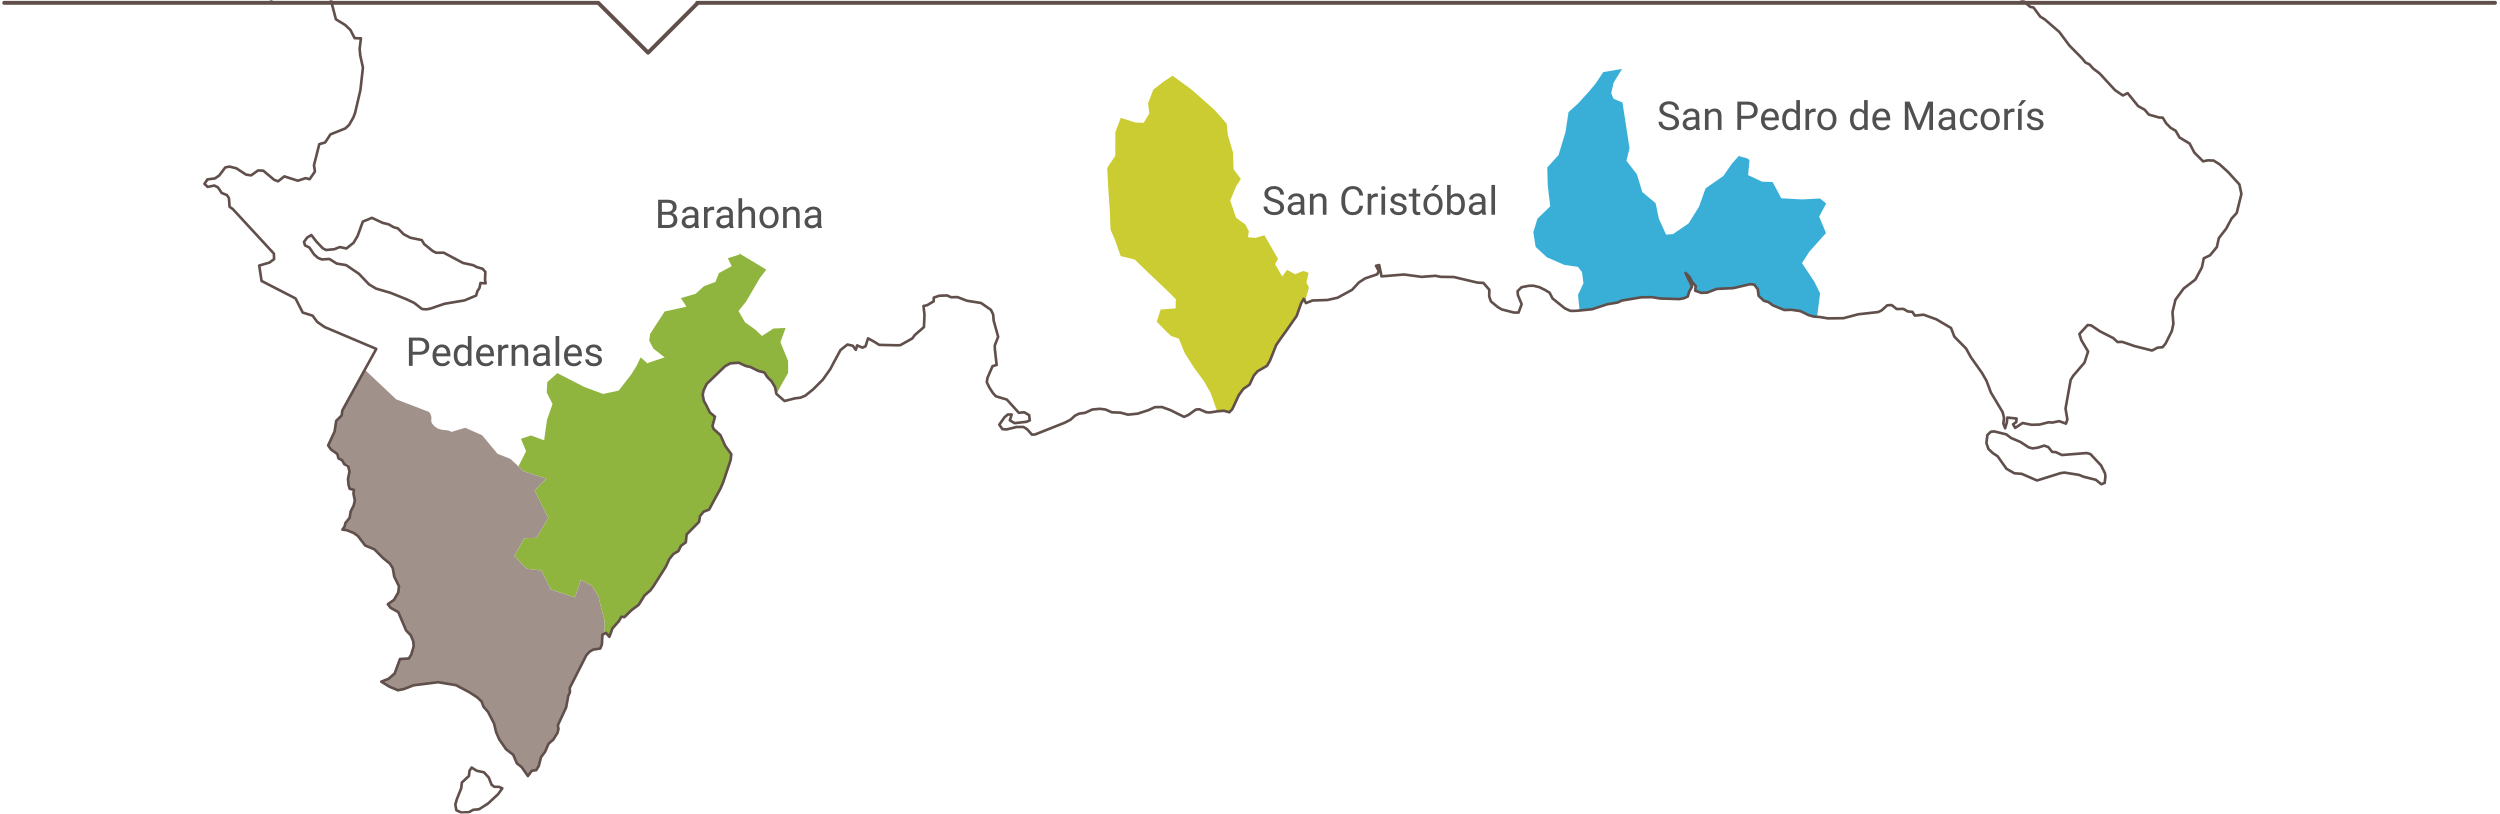 <svg width="943" height="307" viewBox="0 0 943 307" fill="none" xmlns="http://www.w3.org/2000/svg">
<mask id="mask0" mask-type="alpha" maskUnits="userSpaceOnUse" x="1" y="0" width="942" height="307">
<rect x="1" width="942" height="307" fill="white"/>
</mask>
<g mask="url(#mask0)">
<path d="M643.901 110.383L641.696 110.466L639.425 109.637L639.651 107.926L638.221 106.286L637.339 104.485L635.812 102.946L636.695 104.949L637.517 106.447L638.244 108.099L637.166 110.025L636.641 111.844L635.145 112.517L633.464 112.816L626.21 112.595L623.086 112.088L619.122 112.142L611.808 113.358L610.068 114.14L606.247 114.766L600.566 116.644L595.834 117.121L595.214 111.253L597.276 106.846L596.722 102.6L595.154 100.65L590.123 99.941L583.495 97.06L579.233 93.118L578.369 87.615L579.919 82.498L584.735 77.829L583.805 69.814L583.632 63.182L587.9 58.453L590.523 49.753L591.649 42.292L595.327 38.953L599.405 34.468L601.884 31.492L604.757 27.181L611.851 25.994L608.632 31.23L607.761 35.184L608.632 37.259L611.994 38.661L614.652 55.889L613.496 60.636L617.436 65.747L619.468 72.443L624.505 76.641L625.721 82.486L628.451 88.514L631.062 88.288L636.946 84.263L640.898 77.9L643.342 71.042L650.024 66.389L653.391 61.565L655.978 58.732C656.324 59.043 656.855 59.186 657.433 59.312C658.345 59.514 659.358 59.687 659.907 60.45L659.388 66.056L664.628 68.513L668.651 68.68L671.917 74.798L679.785 75.227L686.515 74.858L688.846 76.778L686.187 81.698L688.768 87.9L682.509 94.895L679.708 99.248L684.387 106.273L686.545 110.691L685.395 119.505L684.137 119.41L682.122 118.832L679.142 117.359L675.72 116.851L673.062 116.935L668.722 115.182L667.047 113.942L665.336 113.464L663.351 111.58L663.036 109.117L661.736 107.37L660.181 107.191L653.773 108.688L647.598 108.973L643.901 110.383Z" fill="#39AFD8"/>
<path d="M463.145 50.939L465.13 57.654L465.298 63.778L468.051 67.529L466.37 70.094L464.034 75.61L466.239 82.146L469.702 84.644L471.085 87.286L470.721 89.475L473.553 89.731L476.945 88.73L482.059 97.645L480.963 99.654L483.681 104.282L485.481 101.783L488.491 103.429L491.62 102.213L493.593 102.881L492.783 106.596L493.766 108.487L492.729 111.927L492.61 114.325L491.746 112.714L490.768 114.444L489.098 119.155L487.847 120.944L484.897 125.172L483.234 127.468L481.373 130.169L479.025 136.049L477.911 137.982L474.334 140.063L472.909 141.697L471.317 145.096L468.993 146.701L467.282 149.05L464.827 154.328L463.693 155.508L461.679 154.942L459.11 155.156L456.666 148.251L454.204 143.885L450.33 138.608L446.849 133.127L444.679 127.736L441.752 126.74L440.125 125.226L436.322 121.361L437.8 116.752L443.445 116.316L443.511 112.845L440.256 109.607L433.962 103.644L427.965 97.878L422.719 96.595L422.588 96.231L420.442 90.184L418.893 86.624L418.606 79.074L418.016 70.816L417.635 63.367L420.699 58.751L420.705 49.872L422.755 44.445L428.305 46.234L431.422 46.311L433.497 42.822L433.05 38.946L435.011 33.83L438.694 30.937L442.289 28.558L449.501 33.83L458.18 41.511L462.698 46.657L463.145 50.939Z" fill="#CBCC31"/>
<path d="M186.502 296.793L188.249 296.796L189.463 297.367L187.826 299.624L184.074 303.097L180.685 305.252L178.493 305.462L176.869 306.362L174.026 306.49L172.154 305.636L171.745 303.484L172.337 301.405L173.973 297.336L174.213 295.166L176.894 292.677L177.091 290.76L177.907 289.53L179.838 290.735L182.552 291.316L184.355 293.279L185.428 296.017L186.502 296.793Z" stroke="#604F4B" stroke-linejoin="round"/>
<path d="M752.287 162.741L755.604 163.561L756.81 163.85L758.529 165.19L762.106 166.713L765.235 168.743L766.693 169.13L768.645 168.858L771.094 168.078L772.653 168.666L774.075 170.463L775.44 170.535L777.746 171.634L787.113 170.888L788.519 171.276L792.521 175.564L794.004 178.518L794.166 179.724L793.889 182.142L792.641 182.657L790.519 180.966L785.999 179.853L784.195 179.122L778.766 178.264L777.364 178.428L772.513 179.943L768.374 181.236L765.594 180.032L762.585 178.73L759.86 178.531L756.85 176.828L753.49 172.085L751.673 170.896L750.051 169.354L749.275 167.149L749.642 164.076L750.957 162.84L752.287 162.741Z" stroke="#604F4B" stroke-linejoin="round"/>
<path d="M163.261 94.72L164.535 95.339L167.349 95.312L174.64 99.19L178.533 100.04L179.859 100.759L181.986 101.356L183.073 102.535L182.955 105.608L183.191 106.861L181.229 106.763L180.876 108.584L180.058 109.864L179.599 111.488L175.18 113.319L167.681 114.581L162.409 116.388L160.961 116.679L159.2 116.577L156.222 114.243L153.066 112.771L147.326 110.465L141.855 108.858L139.197 107.272L135.417 103.302L130.599 100.016L127.014 99.414L124.25 97.681L121.392 97.864L119.916 97.253L118.472 95.986L116.688 93.369L115.056 92.561L114.667 91.264L115.88 89.59L117.456 88.665L119.388 91.177L121.772 93.675L122.996 94.294L126.104 94.004L128.141 93.191L130.668 93.722L133.371 91.582L134.904 88.971L135.965 86.049L136.861 83.579L140.29 82.174L144.365 84.073L146.591 84.615L148.534 85.718L150.054 86.128L152.226 88.332L154.776 89.67L159.074 90.558L160.021 92.091L163.261 94.72Z" stroke="#604F4B" stroke-linejoin="round"/>
<path d="M228.01 233.934L226.811 229.461L225.78 225.096L223.509 221.178L219.128 218.673L216.875 225.334L207.826 222.382L204.226 215.209L198.688 214.535L194.009 209.68L197.788 203.019L202.301 202.864L206.837 195.386L201.663 185.045L206.062 180.555L197.586 177.805L195.547 175.903L195.553 175.898L198.45 170.172L196.483 165.515L200.262 164.256L205.239 166.087L206.342 158.323L208.41 152.42L206.217 148.012L206.437 144.142L210.223 140.743L220.261 145.901L227.479 148.596L233.392 147.321L238.119 141.22L240.187 137.857L241.493 135.101L241.725 134.845L244.294 137.129L244.551 136.842L250.714 134.798L246.458 131.505L244.861 128.452L245.266 125.894L250.714 117.491L258.946 115.667L256.8 112.44L262.421 110.795L265.551 107.932L269.843 106.352L271.172 103.006L275.982 100.388L274.528 97.4L278.939 96.005L278.784 95.54L289.054 101.712L286.634 104.848L281.442 113.716L278.563 117.312L281.025 121.576L284.876 124.301L287.415 126.728L291.713 123.938L296.332 123.694L294.371 129.085L297.262 136.103L297.304 140.599L293.108 148.09L292.768 148.161L292.333 146.002L291.027 143.82L289.406 142.192L288.339 140.51L285.913 139.867L283.07 138.423L281.353 138.065L278.659 136.819L275.505 137.051L273.526 138.107L266.564 144.816L265.42 147.213L265.062 148.883L265.467 151.137L266.415 152.872L267.738 155.556L269.682 157.172L268.764 160.619L269.145 161.764L271.738 164.113L273.562 168.198L275.845 171.311L275.601 173.482L272.799 181.855L271.756 184.294L269.169 189.041L267.494 192.201L265.408 193.006L264.049 194.652L263.697 196.823L259.006 201.57L258.684 204.546L256.866 205.899L255.864 207.885L254.034 208.941L252.479 210.843L251.149 213.742L246.482 221.106L245.326 222.675L243.114 224.613L240.903 228.143L238.155 230.177L235.568 232.759L234.364 232.634L233.499 234.22L231.02 236.999L229.851 240.202L228.564 238.722L228.004 239.014L227.944 238.895L228.01 233.934Z" fill="#8FB53E"/>
<path d="M131.498 174.937L129.853 175.086L129.054 173.595L127.683 172.933L127.23 171.234L126.771 170.912L126.61 170.548L124.828 169.541L123.773 168.013L126.211 162.748L126.807 158.753L128.875 156.707L129.108 154.853L135.396 143.438L136.106 142.15L137.596 139.449L149.452 150.631L161.904 155.419C163.704 158.043 161.707 158.484 163.46 160.345C166.095 163.141 168.521 161.55 170.267 162.921L175.495 161.346L181.867 164.185L187.661 171.156L192.608 173.154L195.547 175.903L197.586 177.805L206.062 180.554L201.663 185.044L206.837 195.385L202.301 202.863L197.788 203.018L194.009 209.68L198.688 214.534L204.226 215.208L207.826 222.382L216.875 225.334L219.128 218.672L223.509 221.177L225.78 225.095L226.811 229.46L228.01 233.932L227.944 238.894L228.004 239.013L227.229 239.413L227.026 243.086L226.418 244.613L223.724 245.036L222.442 245.776L221.178 247.118L214.896 259.504L214.985 261.073L214.329 262.593L213.543 266.839L210.419 273.56L210.652 274.914L210.294 276.381L208.762 278.892L206.902 280.549L205.585 283.603L204.077 285.571L203.224 288.898L202.271 290.484L200.578 290.729L199.129 292.727L196.793 289.369L194.957 287.909L193.568 284.676L190.862 282.589L188.305 278.874L187.142 276.197L186.355 272.899L184.084 268.534L182.38 266.566L181.628 264.574L180.037 263.053L176.979 261.079L171.996 258.443L165.272 257.322L156.003 258.485L152.391 259.892L150.102 260.363L146.865 258.991L145.53 258.174L143.813 257.118L146.579 256.034L148.874 254.006L150.871 248.567L154.221 248.37L155.127 246.886L156.045 243.791L155.89 241.936L154.924 239.593L153.172 237.78L150.227 230.868L147.378 229.288L146.287 227.91L148.641 226.234L150.215 223.473L150.501 221.153L148.695 217.48L148.159 214.319L147.056 212.59L144.439 210.449L141.244 207.223L137.745 205.762L135.039 202.214L133.453 201.051L130.765 199.971L129.155 199.762L129.978 198.582L130.288 197.264L131.885 195.308L132.267 192.929L133.405 190.633L133.853 188.807L133.328 186.208L133.489 184.741L131.921 184.383L131.48 182.987L131.266 180.679L131.832 177.793L131.498 174.937Z" fill="#A0928B"/>
<path d="M295.569 -209.165L298.652 -209.873L299.549 -208.384L301.275 -208.323L300.94 -209.625L299.233 -210.995L300.396 -213.187L306.372 -211.363L310.126 -211.199L312.168 -210.592L314.385 -211.008L317.213 -211.614L319.132 -211.91L320.828 -210.942L321.237 -208.635L322.896 -207.063L324.891 -206.303L329.299 -201.973L330.194 -200.583L330.986 -199.192L332.333 -197.913L331.86 -196.412L333.103 -195.262L334.899 -196.511L339.859 -196.773L341.09 -196.046L341.987 -194.555L343.485 -193.28L345.991 -191.944L348.522 -190.068L348.303 -188.604L350.168 -188.997L353.243 -187.517L355.762 -185.799L357.503 -184.93L359.263 -183.207L362.423 -182.37L363.018 -180.671L364.548 -180.2L365.932 -181.69L368.662 -179.635L371.209 -178.985L373.685 -179.139L376.397 -180.492L378.457 -180.903L380.685 -178.634L383.765 -179.052L385.754 -178.439L386.899 -181.634L389.124 -184.097L390.776 -184.988L392.438 -185.425L397.565 -184.927L398.77 -185.355L400.648 -185.193L402.699 -183.977L404.972 -181.859L408.462 -179.715L409.514 -177.824L411.989 -178.125L414.994 -174.814L418.042 -169.439L419.473 -166.346L421.559 -164.981L426.206 -161.397L429.922 -157.897L431.822 -156.576L438.801 -154.196L442.909 -153.722L444.874 -154.214L448.525 -153.781L451.496 -151.925L452.961 -152.104L455.985 -151.194L459.234 -149.556L461.407 -149.648L463.084 -149.277L468.04 -149.37L471.819 -150.196L474.384 -150.999L476.394 -151.74L477.936 -153.077L478.993 -156.067L482.416 -159.704L484.473 -160.647L487.548 -161.257L488.957 -161.735L490.764 -162.422L492.246 -161.694L494.976 -161.843L498.449 -162.913L500.808 -162.852L504.243 -161.606L506.175 -161.086L508.48 -159.567L508.811 -158.062L510.26 -156.326L512.129 -156.56L513.717 -155.38L515.447 -154.907L517.744 -150.97L519.295 -149.085L519.436 -146.822L519.325 -144.605L516.94 -139.279L517.319 -137.926L517.188 -136.766L515.869 -134.126L515.718 -131.305L516.407 -129.555L518.724 -127.179L520.759 -126.51L522.616 -124.428L522.207 -122.921L521.073 -120.123L519.259 -119.89L518.781 -118.271L520.592 -118.756L521.346 -117.507L521.215 -112.173L522.196 -108.163L526.893 -99.687L527.764 -96.178L530.012 -92.618L533.743 -89.284L534.482 -87.383L535.716 -86.196L537.129 -83.25L541.244 -78.889L543.949 -77.122L545.318 -76.843L547.57 -75.018L549.138 -74.843L551.758 -73.91L554.463 -73.419L557.692 -74.203L560.244 -74.821L562.014 -74.647L563.221 -75.02L565.514 -76.718L566.919 -77.244L569.093 -77.077L570.751 -77.506L575.925 -77.385L577.366 -77.46L580.736 -78.267L582.29 -78.895L584.013 -81.74L585.984 -81.619L586.668 -83.089L588.466 -84.225L589.982 -84.197L591.357 -83.463L593.36 -84.551L595.236 -84.026L599.486 -84.141L600.969 -83.907L605.039 -83.518L608.006 -84.367L609.738 -83.336L611.415 -83.801L613.273 -83.337L614.56 -81.644L616.372 -82.074L617.87 -83.253L619.193 -82.568L620.881 -81.032L622.704 -80.656L624.418 -80.882L626.874 -78.652L629.036 -79.287L630.935 -77.149L632.514 -76.215L633.725 -76.232L634.505 -74.632L635.761 -75.052L636.565 -78.839L636.951 -80.052L643.55 -84.672L646.571 -85.217L648.126 -85.994L648.809 -87.664L650.561 -88.695L652.183 -88.364L654.004 -91.71L655.87 -91.987L657.094 -91.147L658.805 -91.523L659.035 -89.613L657.951 -87.586L655.615 -84.887L654.29 -82.152L652.553 -80.015L651.471 -77.937L652.407 -75.937L656.508 -75.086L657.766 -75.404L660.066 -76.995L661.377 -77.113L663.304 -76.433L665.521 -76.866L667.162 -78.599L669.729 -79.235L672.206 -79.016L672.683 -77.261L672.457 -75.345L671.335 -72.361L670.097 -70.634L665.653 -67.053L664.449 -66.534L661.706 -64.132L659.213 -58.16L659.14 -56.146L657.862 -53.713L656.471 -52.185L654.86 -51.912L651.274 -52.267L649.346 -53.045L646.868 -53.415L644.533 -54.44L642.317 -54.208L640.736 -55.494L638.367 -55.26L635.926 -56.484L634.263 -56.411L633.428 -54.939L626.916 -55.149L620.694 -54.7L618.672 -53.068L616.778 -54.852L612.891 -55.047L610.548 -56.523L604.722 -57.998L600.838 -57.989L597.437 -59.297L595.42 -59.165L593.303 -58.982L591.124 -59.654L589.609 -59.731L586.688 -59.334L584.15 -60.302L579.546 -61.085L577.663 -62.013L576.195 -62.242L573.83 -61.852L572.592 -60.423L572.513 -57.92L571.982 -54.525L573.08 -52.127L573.359 -50.522L572.235 -48.29L571.993 -46.253L571.081 -38.558L568.437 -36.805L570.499 -34.12L571.859 -33.288L574.433 -30.86L577.802 -31.416L580.023 -31.3L585.14 -32.839L586.599 -33.012L587.875 -32.177L590.686 -32.975L592.119 -32.494L594.186 -31.568L596.13 -33.007L598.559 -32.439L599.82 -32.357L601.855 -31.231L602.579 -30.084L607.407 -30.86L609.045 -29.223L610.721 -28.431L612.434 -31.841L612.205 -33.649L610.645 -33.475L607.274 -33.023L604.859 -32.634L605.393 -34.052L609.254 -35.417L610.865 -35.642L615.06 -34.899L618.486 -35.15L620.218 -34.018L621.101 -32.218L622.461 -32.237L623.933 -31.655L623.162 -29.228L623.845 -27.376L625.54 -25.236L630.997 -24.407L632.986 -22.724L634.855 -22.499L638.564 -23.96L639.877 -23.777L641.523 -21.434L644.969 -20.172L649.103 -16.455L652.967 -17.614L656.733 -18.621L660.86 -15.405L663.285 -14.933L664.961 -14.05L666.627 -13.719L670.842 -15.083L672.463 -14.55L673.835 -13.612L675.336 -14.436L675.168 -15.742L675.288 -16.888L675.57 -19.573L673.05 -20.187L671.67 -21.032L674.579 -22.126L676.506 -21.195L677.479 -19.903L679.499 -15.948L681.684 -14.617L683.494 -14.993L684.688 -12.291L686.057 -11.924L688.344 -10.122L689.56 -9.584L691.779 -9.36L694.044 -9.64L698.427 -9.593L699.678 -10.006L701.589 -10.638L702.83 -11.705L703.165 -13.375L701.638 -14.715L702.071 -16.381L707.466 -16.194L709.447 -19.037L711.505 -19.615L713.03 -18.577L715.389 -19.409L717.102 -19.53L720.641 -18.515L728.609 -13.724L731.004 -11.537L732.563 -11.28L736.337 -12.2L741.821 -8.587L744.448 -8.754L745.647 -8.829L748.684 -7.504L751.309 -7.079L753.373 -5.023L755.671 -4.307L758 -3.326L763.43 0.543L765.771 2.582L767.031 2.821L769.586 6.267L771.208 7.257L776.747 12.032L780.577 17.177L785.307 21.962L786.632 23.56L788.151 24.3L789.524 25.847L791.959 27.686L797.809 34.021L800.747 36.006L802.549 35.134L806.52 40.029L808.949 41.366L810.525 43.214L814.46 44.336L815.768 44.374L817.096 46.526L818.81 48.243L820.642 49.314L822.124 51.867L825.917 54.149L827.708 57.555L831.005 60.848L832.812 60.48L834.975 60.564L837.198 61.955L839.142 63.717L840.476 64.928L844.705 69.592L845.457 73.152L843.69 80.318L841.748 82.447L839.72 86.238L836.937 89.832L836.212 93.159L833.627 96.301L831.276 97.428L830.553 100.856L828.083 105.456L823.686 108.821L820.57 113.068L819.457 117.757L819.799 122.182L819.221 124.854L816.854 129.604L815.713 130.973L813.808 131.141L811.761 132.216L805.222 130.565L800.488 128.948L798.733 129.014L797.112 127.52L792.068 124.951L788.834 122.769L787.485 122.589L784.349 125.982L785.075 128.289L787.627 132.592L786.265 136.78L783.348 140.181L782 141.753L781.063 143.272L779.667 151.047L779.117 154.109L779.811 158.228L779.277 159.793L776.709 158.862L774.157 159.391L772.693 159.301L769.301 160.145L766.295 160.226L762.929 159.557L760.139 161.398L759.323 160.047L760.517 159.229L760.653 157.87L757.188 157.504L756.959 159.418L756.33 161.538L755.658 159.734L755.935 157.568L755.361 155.41L752.468 150.574L750.965 148.061L749.312 143.652L747.623 140.701L744.873 136.805L743.393 134.709L741.598 131.459L737.181 126.979L735.94 123.722L730.431 120.463L725.591 118.708L722.282 119.047L721.361 117.648L719.603 117.467L717.986 116.53L715.424 116.561L713.549 115.073L711.894 115.143L709.807 117.029L708.51 117.699L700.941 118.546L695.337 120.023L689.515 120.095L686.446 119.581L684.135 119.409L682.12 118.83L679.139 117.359L675.718 116.849L673.058 116.935L668.718 115.18L667.043 113.944L665.33 113.463L663.345 111.577L663.034 109.115L661.732 107.372L660.173 107.191L653.765 108.687L647.594 108.972L643.898 110.381L641.689 110.462L639.417 109.638L639.645 107.924L638.214 106.284L637.335 104.484L635.806 102.946L636.689 104.946L637.514 106.445L638.241 108.095L637.163 110.022L636.636 111.841L635.14 112.516L633.461 112.816L626.204 112.593L623.083 112.085L619.119 112.142L611.804 113.356L610.06 114.137L606.241 114.766L600.559 116.644L595.828 117.118L594.44 117.239L592.384 117.271L590.268 116.316L585.634 112.594L584.494 110.397L582.669 109.318L580.695 108.342L578.426 107.775L576.62 107.803L573.915 108.349L572.434 109.832L572.558 111.339L573.97 114.738L572.814 117.877L571.108 117.904L566.47 116.72L564.934 115.813L562.354 113.667L561.721 111.765L561.78 109.298L559.528 106.717L557.317 106.603L548.341 104.486L543.506 104.424L541.409 104.031L536.287 104.436L529.591 103.544L521.115 104.244L520.236 99.981L519.036 100.254L520.074 102.198L519.494 103.467L514.913 105.024L512.616 106.505L510.005 109.319L504.585 112.284L501.982 112.875L500.733 113.158L495.102 113.345L492.608 114.322L491.743 112.717L490.77 114.445L489.099 119.156L487.85 120.942L484.895 125.171L483.231 127.466L481.374 130.168L479.025 136.048L477.908 137.981L474.335 140.06L472.912 141.697L471.32 145.098L468.993 146.702L467.282 149.05L464.826 154.33L463.695 155.509L461.678 154.943L459.11 155.154L456.273 155.6L454.967 155.475L452.389 154.367L451.086 154.493L448.267 156.51L446.626 157.246L441.46 154.68L438.278 153.535L435.57 153.589L433.156 154.729L429.098 156.033L425.445 156.409L422.722 155.658L419.409 155.524L416.979 154.466L414.918 154.206L412.014 154.467L409.232 155.732L407.031 156.028L405.443 156.816L403.819 158.308L401.587 159.462L392.855 162.919L390.447 163.873L389.245 163.949L387.396 161.874L386.023 161.048L383.467 161.052L379.676 161.988L378.119 161.87L376.929 160.185L378.925 157.375L380.155 156.342L381.61 156.361L380.904 158.54L382.682 159.609L387.136 159.112L388.428 158.581L388.185 156.573L386.307 155.506L384.304 155.699L379.783 150.714L375.693 149.493L374.562 148.308L373.146 146.116L372.214 144.133L372.48 142.517L374.392 138.098L375.937 137.662L375.254 131.638L375.225 130.33L376.508 127.032L374.819 120.979L374.617 118.618L373.776 116.874L370.053 114.287L364.763 113.447L361.167 112.066L358.758 112.119L357.236 111.448L354.226 111.565L352.232 112.263L352.164 113.674L349.686 115.138L348.336 115.42L348.712 118.733L348.516 123.367L345.021 126.414L344.145 127.643L339.585 130.21L338.282 130.24L331.652 130.089L329.869 128.972L327.429 127.619L326.493 130.609L325.301 131.14L323.325 130.28L322.812 131.953L321.671 130.419L319.653 129.962L317.04 132.036L314.636 136.471L313.195 139.222L310.33 143.264L306.702 146.872L303.749 149.257L301.911 150.005L299.877 150.248L295.922 151.254L292.847 148.559L292.333 146.006L291.026 143.823L289.407 142.195L288.337 140.516L285.912 139.869L283.068 138.429L281.352 138.068L278.662 136.825L275.505 137.052L273.525 138.108L266.566 144.821L265.42 147.215L265.06 148.885L265.468 151.139L266.415 152.878L267.736 155.562L269.682 157.175L268.765 160.62L269.144 161.768L271.737 164.119L273.566 168.202L275.848 171.317L275.601 173.487L272.8 181.859L271.757 184.3L269.169 189.044L267.493 192.205L265.41 193.012L264.047 194.656L263.7 196.828L259.009 201.575L258.683 204.552L256.863 205.905L255.862 207.893L254.035 208.945L252.482 210.847L251.153 213.748L246.483 221.112L245.325 222.68L243.118 224.619L240.906 228.148L238.154 230.18L235.567 232.762L234.364 232.642L233.502 234.224L231.023 237.005L229.854 240.205L228.565 238.729L227.232 239.417L227.028 243.095L226.417 244.621L223.725 245.043L222.444 245.781L221.179 247.122L214.899 259.513L214.987 261.08L214.331 262.597L213.543 266.844L210.42 273.568L210.656 274.92L210.295 276.389L208.762 278.894L206.907 280.553L205.589 283.607L204.081 285.575L203.229 288.902L202.273 290.487L200.581 290.734L199.134 292.734L196.796 289.375L194.957 287.915L193.571 284.682L190.867 282.592L188.309 278.877L187.146 276.201L186.356 272.902L184.088 268.536L182.385 266.569L181.63 264.577L180.039 263.06L176.984 261.081L172.001 258.447L165.277 257.328L156.005 258.49L152.394 259.9L150.107 260.366L146.867 258.998L145.535 258.18L143.813 257.122L146.582 256.038L148.877 254.011L150.875 248.571L154.221 248.376L155.129 246.892L156.045 243.797L155.892 241.94L154.925 239.601L153.173 237.788L150.227 230.876L147.38 229.296L146.29 227.918L148.645 226.241L150.22 223.479L150.505 221.156L148.699 217.483L148.159 214.327L147.059 212.597L144.444 210.457L141.246 207.226L137.749 205.765L135.042 202.219L133.456 201.056L130.77 199.975L129.16 199.769L129.979 198.588L130.29 197.271L131.889 195.313L132.271 192.937L133.409 190.639L133.857 188.815L133.33 186.213L133.49 184.749L131.926 184.39L131.484 182.994L131.269 180.685L131.837 177.8L131.276 175.752L129.855 175.088L129.059 173.601L127.687 172.936L127.236 171.238L124.83 169.545L123.776 168.017L126.213 162.754L126.81 158.758L128.878 156.709L129.11 154.854L135.401 143.44L136.111 142.153L140.246 134.655L141.928 131.606L128.93 126.1L122.415 123.342L119.666 121.43L117.898 119.064L114.178 117.891L111.474 112.566L107.582 110.563L105.137 109.305L98.659 105.971L97.782 100.168L101.581 99.062L103.379 97.767L103.318 95.684L100.959 93.123L87.812 78.86L86.598 78.002L86.353 74.734L85.577 73.565L83.635 72.799L82.218 70.685L80.859 69.981L78.345 70.502L77.121 69.346L78.262 67.674L81.078 67.292L82.683 66.202L84.973 63.156L86.56 62.843L89.15 63.48L92.815 65.865L94.732 66.146L97.356 64.283L99.293 64.374L103.41 67.83L104.913 68.382L107.24 66.528L112.346 68.168L115.294 67.19L116.793 67.594L118.794 64.707L118.43 62.334L120.437 54.383L122.65 53.724L124.649 50.688L126.329 50.014L130.243 48.446L131.69 47.104L133.32 44.24L133.949 42.532L134.767 39.026L135.945 33.986L136.656 27.623L136.898 25.47L135.878 20.881L135.658 18.356L136.145 14.469L133.759 14.386L132.183 11.303L130.193 9.423L126.706 7.287L125.494 2.645L124.493 -1.197L123.243 -2.327L121.144 -2.3L119.197 -3.402L117.379 -3.501L113.24 -5.496L111.372 -5.593L111.343 -3.125L110.078 -3.289L108.244 -3.991L107.124 -0.988L104.001 -0.897L102.161 -0.089L102.314 -1.925L104.087 -3.115L104.074 -5.279L105.293 -6.674L105.592 -8.496L107.443 -7.241L111.027 -12.178L112.779 -12.632L114.745 -10.927L116.304 -10.972L118.34 -12.038L119.364 -13.225L120.382 -11.14L121.904 -10.831L121.743 -12.89L122.211 -14.112L124.007 -14.767L123.905 -16.577L125.313 -18.379L127.277 -18.486L127.532 -20.105L130.099 -22.04L131.394 -22.58L132.913 -22.371L135.19 -23.795L137.247 -25.968L137.358 -27.33L139.075 -27.228L139.262 -28.79L138.04 -29.968L140.227 -31.086L140.843 -32.463L139.224 -34.382L141.815 -35.512L143.565 -34.302L146.498 -35.794L149.677 -35.732L151.216 -36.581L152.786 -38.185L153.44 -40.015L153.95 -41.641L154.066 -42.852L155.444 -44.099L154.163 -44.768L153.541 -47.167L155.496 -49.436L156.092 -51.516L156.907 -53.049L156.11 -54.487L154.774 -55.306L157.026 -55.972L158.513 -56.97L157.614 -58.405L157.426 -59.709L155.412 -61.849L153.285 -63.371L150.614 -63.246L148.376 -63.787L146.784 -64.75L142.687 -65.037L140.791 -65.992L139.647 -67.168L138.927 -69.363L137.78 -70.69L136.55 -71.259L136.149 -72.909L134.29 -70.843L132.961 -73.171L131.287 -73.476L129.781 -75.513L128.874 -78.291L126.899 -81.96L124.091 -84.75L122.272 -85.896L127.571 -86.951L129.993 -87.433L131.177 -89.389L133.742 -91.385L137.691 -93.143L139.748 -93.476L142.384 -92.862L141.699 -98.034L141.514 -99.433L142.958 -102.084L142.904 -104.006L145.646 -109.577L145.451 -111.633L142.837 -116.369L141.688 -117.623L141.998 -120.853L143.338 -123.508L143.095 -124.962L141.374 -125.014L140.526 -126.4L140.559 -128.718L139.065 -129.682L138.16 -132.98L137.457 -134.571L135.973 -135.183L134.668 -137.855L132.353 -140.946L131.85 -144.093L132.012 -148.219L131.536 -150.404L132.097 -151.983L132.306 -153.506L133.223 -155.042L133.441 -156.257L133.038 -157.957L130.19 -160.142L129.261 -162.487L128.352 -164.168L128.293 -166.181L129.696 -166.723L132.808 -167.667L133.915 -166.138L135.671 -164.929L137.552 -164.63L136.317 -167.113L134.741 -167.32L135.075 -169.746L134.888 -170.999L134.116 -173.193L135.116 -175.386L133.406 -174.985L132.15 -176.36L132.064 -177.616L131.652 -179.567L130.167 -180.129L130.574 -183.615L129.282 -184.434L127.007 -182.608L125.425 -179.542L124.088 -182.399L124.635 -184.001L128.223 -187.777L129.718 -188.676L130.896 -189.968L131.794 -192.209L133.518 -192.157L135.951 -192.124L137.954 -192.936L140.634 -194.874L141.596 -196.713L143.081 -196.151L144.395 -196.238L148.599 -199.879L149.93 -201.175L150.656 -204.216L149.989 -206.262L148.978 -207.945L149.296 -209.213L150.956 -209.661L153.172 -208.363L155.386 -205.353L157.583 -206.572L158.057 -207.743L157.871 -208.946L160.221 -210.068L164.435 -211.644L166.057 -211.638L168.186 -211.323L170.48 -211.205L172.429 -212.214L174.1 -212.259L176.794 -212.029L180.576 -210.924L183.901 -211.668L185.789 -211.265L193.897 -207.603L195.354 -206.182L197.962 -205.395L202.682 -203.304L206.546 -202.356L209.306 -200.054L212.813 -199.643L214.355 -198.827L218.521 -198.431L219.75 -197.909L222.113 -198.624L225.118 -198.046L226.84 -198.09L228.075 -195.404L229.92 -195.102L231.14 -194.525L234.73 -194.767L237.989 -195.111L241.624 -196.603L242.779 -199.198L243.388 -202.839L248.328 -199.891L250.049 -200.035L249.919 -197.213L248.66 -196.879L250.602 -196.273L251.576 -197.757L252.802 -199.398L256.35 -199.386L254.705 -200.251L252.763 -200.858L251.011 -200.059L252.173 -202.202L255.546 -201.078L258.904 -200.556L260.492 -201.803L262.098 -202.447L265.743 -202.587L269.866 -205.909L270.393 -207.181L269.888 -209.081L270.514 -210.456L272.111 -211.451L274.537 -213.725L278.49 -215.834L281.716 -216.566L288.618 -216.278L293.337 -214.025L297.761 -211.41L296.064 -210.263L295.569 -209.165Z" stroke="#604F4B" stroke-linejoin="round"/>
</g>
<path d="M941.099 1.065H262.961V1.343L244.449 19.868L225.654 1.065H225.06H1.594" stroke="#604F4B" stroke-width="1.5" stroke-linecap="round" stroke-linejoin="round"/>
<path d="M158.178 133.818H155.659V138H154.238V127.336H158.178C158.984 127.336 159.665 127.475 160.222 127.753C160.778 128.032 161.201 128.415 161.489 128.903C161.777 129.392 161.921 129.953 161.921 130.588C161.921 131.618 161.599 132.414 160.954 132.976C160.314 133.537 159.389 133.818 158.178 133.818ZM158.178 128.486H155.659V132.675H158.178C159.003 132.675 159.597 132.482 159.958 132.097C160.319 131.706 160.5 131.208 160.5 130.603C160.5 130.236 160.419 129.892 160.258 129.57C160.102 129.248 159.853 128.986 159.511 128.786C159.174 128.586 158.73 128.486 158.178 128.486ZM166.799 138.146C166.062 138.146 165.419 137.983 164.873 137.656C164.331 137.324 163.908 136.87 163.605 136.293C163.308 135.717 163.159 135.058 163.159 134.316V134.001C163.159 133.142 163.322 132.409 163.649 131.804C163.981 131.193 164.411 130.729 164.938 130.412C165.471 130.09 166.032 129.929 166.623 129.929C167.385 129.929 168.005 130.1 168.483 130.441C168.967 130.778 169.321 131.24 169.545 131.826C169.775 132.407 169.89 133.066 169.89 133.803V134.411H164.528C164.543 134.899 164.643 135.344 164.829 135.744C165.019 136.14 165.288 136.457 165.634 136.696C165.981 136.931 166.394 137.048 166.872 137.048C167.351 137.048 167.756 136.95 168.088 136.755C168.42 136.56 168.71 136.298 168.959 135.971L169.787 136.616C169.533 137.006 169.167 137.36 168.688 137.678C168.215 137.99 167.585 138.146 166.799 138.146ZM166.623 131.027C166.086 131.027 165.632 131.225 165.261 131.621C164.895 132.016 164.665 132.58 164.572 133.312H168.52V133.21C168.5 132.858 168.43 132.517 168.308 132.185C168.186 131.848 167.99 131.572 167.722 131.357C167.453 131.137 167.087 131.027 166.623 131.027ZM171.142 133.972C171.142 133.166 171.271 132.46 171.53 131.855C171.794 131.245 172.16 130.771 172.629 130.434C173.098 130.097 173.647 129.929 174.277 129.929C174.755 129.929 175.175 130.009 175.537 130.17C175.898 130.332 176.208 130.561 176.467 130.859V126.75H177.836V138H176.584L176.518 137.158C176.259 137.475 175.942 137.719 175.566 137.89C175.195 138.061 174.76 138.146 174.262 138.146C173.642 138.146 173.098 137.973 172.629 137.626C172.16 137.275 171.794 136.796 171.53 136.191C171.271 135.585 171.142 134.897 171.142 134.125V133.972ZM172.512 134.125C172.512 134.653 172.583 135.136 172.724 135.576C172.871 136.01 173.098 136.357 173.405 136.616C173.713 136.875 174.111 137.004 174.599 137.004C175.073 137.004 175.456 136.896 175.749 136.682C176.047 136.467 176.286 136.193 176.467 135.861V132.177C176.291 131.855 176.054 131.589 175.756 131.379C175.458 131.169 175.078 131.064 174.614 131.064C174.121 131.064 173.718 131.196 173.405 131.459C173.098 131.723 172.871 132.077 172.724 132.521C172.583 132.961 172.512 133.444 172.512 133.972V134.125ZM183.234 138.146C182.497 138.146 181.855 137.983 181.308 137.656C180.766 137.324 180.344 136.87 180.041 136.293C179.743 135.717 179.594 135.058 179.594 134.316V134.001C179.594 133.142 179.758 132.409 180.085 131.804C180.417 131.193 180.847 130.729 181.374 130.412C181.906 130.09 182.468 129.929 183.059 129.929C183.82 129.929 184.44 130.1 184.919 130.441C185.402 130.778 185.756 131.24 185.981 131.826C186.21 132.407 186.325 133.066 186.325 133.803V134.411H180.964C180.979 134.899 181.079 135.344 181.264 135.744C181.455 136.14 181.723 136.457 182.07 136.696C182.417 136.931 182.829 137.048 183.308 137.048C183.786 137.048 184.191 136.95 184.523 136.755C184.855 136.56 185.146 136.298 185.395 135.971L186.223 136.616C185.969 137.006 185.603 137.36 185.124 137.678C184.65 137.99 184.021 138.146 183.234 138.146ZM183.059 131.027C182.521 131.027 182.067 131.225 181.696 131.621C181.33 132.016 181.101 132.58 181.008 133.312H184.956V133.21C184.936 132.858 184.865 132.517 184.743 132.185C184.621 131.848 184.426 131.572 184.157 131.357C183.889 131.137 183.522 131.027 183.059 131.027ZM189.277 138H187.907V130.075H189.24L189.27 130.976C189.47 130.654 189.724 130.4 190.031 130.214C190.344 130.024 190.715 129.929 191.145 129.929C191.237 129.929 191.347 129.941 191.474 129.965C191.606 129.985 191.696 130.007 191.745 130.031V131.284C191.535 131.245 191.313 131.225 191.079 131.225C190.62 131.225 190.241 131.33 189.943 131.54C189.646 131.745 189.423 132.023 189.277 132.375V138ZM194.36 138H192.99V130.075H194.287L194.331 131.049C194.614 130.698 194.956 130.424 195.356 130.229C195.756 130.029 196.201 129.929 196.689 129.929C197.47 129.929 198.088 130.151 198.542 130.595C199.001 131.035 199.23 131.772 199.23 132.807V138H197.861V132.792C197.861 132.167 197.727 131.723 197.458 131.459C197.189 131.196 196.799 131.064 196.286 131.064C195.852 131.064 195.468 131.181 195.136 131.416C194.809 131.65 194.55 131.955 194.36 132.331V138ZM205.954 132.565C205.954 132.092 205.812 131.716 205.529 131.438C205.251 131.154 204.838 131.013 204.292 131.013C203.784 131.013 203.374 131.14 203.061 131.394C202.749 131.647 202.592 131.94 202.592 132.272H201.223C201.223 131.892 201.352 131.523 201.611 131.167C201.87 130.805 202.233 130.51 202.702 130.28C203.176 130.046 203.732 129.929 204.372 129.929C205.236 129.929 205.944 130.148 206.496 130.588C207.048 131.027 207.324 131.691 207.324 132.58V136.271C207.324 136.535 207.346 136.816 207.39 137.114C207.438 137.412 207.509 137.668 207.602 137.883V138H206.174C206.13 137.902 206.091 137.78 206.057 137.634C206.027 137.487 206.003 137.333 205.983 137.172C205.729 137.441 205.412 137.67 205.031 137.861C204.655 138.051 204.223 138.146 203.735 138.146C203.198 138.146 202.727 138.044 202.321 137.839C201.921 137.629 201.608 137.346 201.384 136.989C201.164 136.633 201.054 136.237 201.054 135.803C201.054 134.948 201.376 134.301 202.021 133.862C202.666 133.417 203.532 133.195 204.621 133.195H205.954V132.565ZM203.933 136.975C204.421 136.975 204.843 136.853 205.2 136.608C205.556 136.359 205.808 136.083 205.954 135.781V134.147H204.841C204.069 134.147 203.474 134.27 203.054 134.514C202.634 134.758 202.424 135.124 202.424 135.612C202.424 135.993 202.551 136.315 202.805 136.579C203.063 136.843 203.439 136.975 203.933 136.975ZM210.942 138H209.572V126.75H210.942V138ZM216.398 138.146C215.661 138.146 215.019 137.983 214.472 137.656C213.93 137.324 213.508 136.87 213.205 136.293C212.907 135.717 212.758 135.058 212.758 134.316V134.001C212.758 133.142 212.922 132.409 213.249 131.804C213.581 131.193 214.011 130.729 214.538 130.412C215.07 130.09 215.632 129.929 216.223 129.929C216.984 129.929 217.604 130.1 218.083 130.441C218.566 130.778 218.92 131.24 219.145 131.826C219.375 132.407 219.489 133.066 219.489 133.803V134.411H214.128C214.143 134.899 214.243 135.344 214.428 135.744C214.619 136.14 214.887 136.457 215.234 136.696C215.581 136.931 215.993 137.048 216.472 137.048C216.95 137.048 217.355 136.95 217.688 136.755C218.02 136.56 218.31 136.298 218.559 135.971L219.387 136.616C219.133 137.006 218.767 137.36 218.288 137.678C217.814 137.99 217.185 138.146 216.398 138.146ZM216.223 131.027C215.686 131.027 215.231 131.225 214.86 131.621C214.494 132.016 214.265 132.58 214.172 133.312H218.12V133.21C218.1 132.858 218.029 132.517 217.907 132.185C217.785 131.848 217.59 131.572 217.321 131.357C217.053 131.137 216.687 131.027 216.223 131.027ZM225.686 135.898C225.686 135.703 225.642 135.522 225.554 135.356C225.471 135.185 225.3 135.031 225.041 134.895C224.782 134.753 224.392 134.628 223.869 134.521C222.99 134.335 222.294 134.072 221.782 133.73C221.269 133.388 221.013 132.893 221.013 132.243C221.013 131.823 221.132 131.44 221.372 131.093C221.616 130.742 221.958 130.461 222.397 130.251C222.841 130.036 223.359 129.929 223.95 129.929C224.584 129.929 225.126 130.041 225.576 130.266C226.03 130.485 226.376 130.783 226.616 131.159C226.855 131.53 226.975 131.943 226.975 132.397H225.605C225.605 132.07 225.461 131.76 225.173 131.467C224.89 131.174 224.482 131.027 223.95 131.027C223.388 131.027 222.985 131.152 222.741 131.401C222.502 131.645 222.382 131.911 222.382 132.199C222.382 132.395 222.431 132.565 222.529 132.712C222.626 132.854 222.805 132.98 223.063 133.093C223.327 133.205 223.708 133.317 224.206 133.43C225.178 133.654 225.896 133.947 226.359 134.309C226.823 134.665 227.055 135.163 227.055 135.803C227.055 136.496 226.774 137.06 226.213 137.495C225.656 137.929 224.914 138.146 223.986 138.146C223.288 138.146 222.697 138.022 222.214 137.773C221.73 137.524 221.364 137.204 221.115 136.813C220.866 136.418 220.742 136 220.742 135.561H222.111C222.136 135.932 222.243 136.228 222.434 136.447C222.629 136.662 222.866 136.816 223.144 136.909C223.427 137.001 223.708 137.048 223.986 137.048C224.538 137.048 224.958 136.938 225.246 136.718C225.539 136.499 225.686 136.225 225.686 135.898Z" fill="#505050"/>
<path d="M255.496 82.924C255.496 83.925 255.174 84.689 254.529 85.216C253.89 85.739 253.038 86 251.973 86H248.238V75.336H251.739C252.828 75.336 253.68 75.563 254.295 76.017C254.91 76.466 255.218 77.186 255.218 78.178C255.218 78.671 255.074 79.11 254.786 79.496C254.502 79.882 254.117 80.18 253.628 80.39C254.229 80.546 254.69 80.858 255.013 81.327C255.335 81.791 255.496 82.323 255.496 82.924ZM251.739 76.486H249.659V79.884H251.775C252.381 79.884 252.869 79.733 253.24 79.43C253.611 79.127 253.797 78.705 253.797 78.163C253.797 77.577 253.626 77.152 253.284 76.889C252.947 76.62 252.432 76.486 251.739 76.486ZM254.075 82.939C254.075 82.343 253.914 81.872 253.592 81.525C253.27 81.178 252.752 81.005 252.039 81.005H249.659V84.857H251.973C252.642 84.857 253.16 84.684 253.526 84.337C253.892 83.991 254.075 83.524 254.075 82.939ZM262.044 80.565C262.044 80.092 261.902 79.716 261.619 79.438C261.341 79.154 260.928 79.013 260.381 79.013C259.874 79.013 259.463 79.14 259.151 79.394C258.838 79.647 258.682 79.94 258.682 80.272H257.312C257.312 79.892 257.442 79.523 257.701 79.166C257.959 78.805 258.323 78.51 258.792 78.28C259.266 78.046 259.822 77.929 260.462 77.929C261.326 77.929 262.034 78.148 262.586 78.588C263.138 79.027 263.414 79.691 263.414 80.58V84.272C263.414 84.535 263.436 84.816 263.479 85.114C263.528 85.412 263.599 85.668 263.692 85.883V86H262.264C262.22 85.902 262.181 85.78 262.146 85.634C262.117 85.487 262.093 85.334 262.073 85.172C261.819 85.441 261.502 85.67 261.121 85.861C260.745 86.051 260.313 86.147 259.825 86.147C259.288 86.147 258.816 86.044 258.411 85.839C258.011 85.629 257.698 85.346 257.474 84.989C257.254 84.633 257.144 84.237 257.144 83.803C257.144 82.948 257.466 82.301 258.111 81.862C258.755 81.418 259.622 81.195 260.711 81.195H262.044V80.565ZM260.022 84.975C260.511 84.975 260.933 84.853 261.29 84.608C261.646 84.359 261.897 84.084 262.044 83.781V82.147H260.931C260.159 82.147 259.563 82.269 259.144 82.514C258.724 82.758 258.514 83.124 258.514 83.612C258.514 83.993 258.641 84.315 258.895 84.579C259.153 84.843 259.529 84.975 260.022 84.975ZM266.915 86H265.545V78.075H266.878L266.907 78.976C267.107 78.654 267.361 78.4 267.669 78.214C267.981 78.024 268.353 77.929 268.782 77.929C268.875 77.929 268.985 77.941 269.112 77.965C269.244 77.985 269.334 78.007 269.383 78.031V79.284C269.173 79.245 268.951 79.225 268.716 79.225C268.257 79.225 267.879 79.33 267.581 79.54C267.283 79.745 267.061 80.023 266.915 80.375V86ZM275.066 80.565C275.066 80.092 274.925 79.716 274.642 79.438C274.363 79.154 273.951 79.013 273.404 79.013C272.896 79.013 272.486 79.14 272.173 79.394C271.861 79.647 271.705 79.94 271.705 80.272H270.335C270.335 79.892 270.464 79.523 270.723 79.166C270.982 78.805 271.346 78.51 271.814 78.28C272.288 78.046 272.845 77.929 273.484 77.929C274.349 77.929 275.057 78.148 275.608 78.588C276.16 79.027 276.436 79.691 276.436 80.58V84.272C276.436 84.535 276.458 84.816 276.502 85.114C276.551 85.412 276.622 85.668 276.714 85.883V86H275.286C275.242 85.902 275.203 85.78 275.169 85.634C275.14 85.487 275.115 85.334 275.096 85.172C274.842 85.441 274.524 85.67 274.144 85.861C273.768 86.051 273.335 86.147 272.847 86.147C272.31 86.147 271.839 86.044 271.434 85.839C271.033 85.629 270.721 85.346 270.496 84.989C270.276 84.633 270.167 84.237 270.167 83.803C270.167 82.948 270.489 82.301 271.133 81.862C271.778 81.418 272.645 81.195 273.733 81.195H275.066V80.565ZM273.045 84.975C273.533 84.975 273.956 84.853 274.312 84.608C274.668 84.359 274.92 84.084 275.066 83.781V82.147H273.953C273.182 82.147 272.586 82.269 272.166 82.514C271.746 82.758 271.536 83.124 271.536 83.612C271.536 83.993 271.663 84.315 271.917 84.579C272.176 84.843 272.552 84.975 273.045 84.975ZM279.937 86H278.567V74.75H279.937V79.013C280.22 78.676 280.557 78.412 280.948 78.222C281.343 78.026 281.783 77.929 282.266 77.929C283.047 77.929 283.665 78.151 284.119 78.595C284.578 79.035 284.808 79.772 284.808 80.807V86H283.438V80.793C283.438 80.168 283.304 79.723 283.035 79.46C282.767 79.196 282.376 79.064 281.863 79.064C281.429 79.064 281.045 79.181 280.713 79.415C280.386 79.65 280.127 79.955 279.937 80.331V86ZM286.478 81.957C286.478 81.19 286.624 80.504 286.917 79.899C287.21 79.293 287.625 78.815 288.162 78.463C288.699 78.107 289.336 77.929 290.074 77.929C290.821 77.929 291.465 78.107 292.007 78.463C292.549 78.815 292.964 79.293 293.252 79.899C293.545 80.504 293.692 81.19 293.692 81.957V82.126C293.692 82.887 293.545 83.573 293.252 84.184C292.964 84.789 292.549 85.268 292.007 85.619C291.47 85.971 290.831 86.147 290.088 86.147C289.346 86.147 288.704 85.971 288.162 85.619C287.625 85.268 287.21 84.789 286.917 84.184C286.624 83.573 286.478 82.887 286.478 82.126V81.957ZM287.847 82.126C287.847 82.648 287.93 83.131 288.096 83.576C288.262 84.02 288.509 84.376 288.836 84.645C289.168 84.914 289.585 85.048 290.088 85.048C290.586 85.048 290.999 84.914 291.326 84.645C291.658 84.376 291.907 84.02 292.073 83.576C292.239 83.131 292.322 82.648 292.322 82.126V81.957C292.322 81.435 292.239 80.951 292.073 80.507C291.907 80.062 291.658 79.706 291.326 79.438C290.994 79.164 290.577 79.027 290.074 79.027C289.581 79.027 289.168 79.164 288.836 79.438C288.504 79.706 288.255 80.062 288.089 80.507C287.928 80.951 287.847 81.435 287.847 81.957V82.126ZM296.768 86H295.398V78.075H296.695L296.739 79.049C297.022 78.698 297.364 78.424 297.764 78.229C298.165 78.029 298.609 77.929 299.097 77.929C299.878 77.929 300.496 78.151 300.95 78.595C301.409 79.035 301.639 79.772 301.639 80.807V86H300.269V80.793C300.269 80.168 300.135 79.723 299.866 79.46C299.598 79.196 299.207 79.064 298.694 79.064C298.26 79.064 297.876 79.181 297.544 79.415C297.217 79.65 296.958 79.955 296.768 80.331V86ZM308.362 80.565C308.362 80.092 308.221 79.716 307.938 79.438C307.659 79.154 307.247 79.013 306.7 79.013C306.192 79.013 305.782 79.14 305.469 79.394C305.157 79.647 305 79.94 305 80.272H303.631C303.631 79.892 303.76 79.523 304.019 79.166C304.278 78.805 304.642 78.51 305.11 78.28C305.584 78.046 306.141 77.929 306.78 77.929C307.645 77.929 308.353 78.148 308.904 78.588C309.456 79.027 309.732 79.691 309.732 80.58V84.272C309.732 84.535 309.754 84.816 309.798 85.114C309.847 85.412 309.917 85.668 310.01 85.883V86H308.582C308.538 85.902 308.499 85.78 308.465 85.634C308.436 85.487 308.411 85.334 308.392 85.172C308.138 85.441 307.82 85.67 307.439 85.861C307.063 86.051 306.631 86.147 306.143 86.147C305.606 86.147 305.135 86.044 304.729 85.839C304.329 85.629 304.017 85.346 303.792 84.989C303.572 84.633 303.462 84.237 303.462 83.803C303.462 82.948 303.785 82.301 304.429 81.862C305.074 81.418 305.94 81.195 307.029 81.195H308.362V80.565ZM306.341 84.975C306.829 84.975 307.251 84.853 307.608 84.608C307.964 84.359 308.216 84.084 308.362 83.781V82.147H307.249C306.478 82.147 305.882 82.269 305.462 82.514C305.042 82.758 304.832 83.124 304.832 83.612C304.832 83.993 304.959 84.315 305.213 84.579C305.472 84.843 305.848 84.975 306.341 84.975Z" fill="#505050"/>
<path d="M482.914 78.305C482.914 77.968 482.843 77.682 482.702 77.448C482.56 77.213 482.306 77.001 481.94 76.811C481.574 76.62 481.054 76.427 480.38 76.232C479.33 75.929 478.493 75.536 477.868 75.053C477.243 74.569 476.93 73.915 476.93 73.09C476.93 72.533 477.079 72.038 477.377 71.603C477.68 71.164 478.102 70.819 478.644 70.57C479.186 70.316 479.821 70.189 480.548 70.189C481.354 70.189 482.038 70.343 482.599 70.651C483.161 70.954 483.588 71.352 483.881 71.845C484.174 72.333 484.32 72.856 484.32 73.412H482.892C482.892 72.811 482.702 72.316 482.321 71.925C481.94 71.535 481.349 71.339 480.548 71.339C479.801 71.339 479.25 71.505 478.893 71.837C478.537 72.165 478.358 72.575 478.358 73.068C478.358 73.517 478.554 73.893 478.944 74.196C479.335 74.499 479.967 74.772 480.841 75.016C482.052 75.358 482.938 75.783 483.5 76.29C484.062 76.793 484.342 77.46 484.342 78.29C484.342 78.866 484.188 79.369 483.881 79.799C483.573 80.228 483.141 80.561 482.584 80.795C482.028 81.029 481.374 81.147 480.622 81.147C480.128 81.147 479.643 81.078 479.164 80.941C478.69 80.805 478.258 80.6 477.868 80.326C477.482 80.053 477.172 79.716 476.938 79.315C476.708 78.91 476.593 78.441 476.593 77.909H478.014C478.014 78.397 478.136 78.795 478.38 79.103C478.625 79.411 478.944 79.638 479.34 79.784C479.74 79.931 480.167 80.004 480.622 80.004C481.359 80.004 481.925 79.85 482.321 79.543C482.716 79.235 482.914 78.822 482.914 78.305ZM490.604 75.565C490.604 75.092 490.463 74.716 490.18 74.438C489.901 74.154 489.489 74.013 488.942 74.013C488.434 74.013 488.024 74.14 487.711 74.394C487.399 74.647 487.243 74.94 487.243 75.272H485.873C485.873 74.892 486.002 74.523 486.261 74.166C486.52 73.805 486.884 73.51 487.353 73.28C487.826 73.046 488.383 72.929 489.022 72.929C489.887 72.929 490.595 73.148 491.146 73.588C491.698 74.027 491.974 74.691 491.974 75.58V79.272C491.974 79.535 491.996 79.816 492.04 80.114C492.089 80.412 492.16 80.668 492.252 80.883V81H490.824C490.78 80.902 490.741 80.78 490.707 80.634C490.678 80.487 490.653 80.334 490.634 80.172C490.38 80.441 490.062 80.67 489.682 80.861C489.306 81.051 488.874 81.147 488.385 81.147C487.848 81.147 487.377 81.044 486.972 80.839C486.571 80.629 486.259 80.346 486.034 79.989C485.814 79.633 485.705 79.237 485.705 78.803C485.705 77.948 486.027 77.301 486.671 76.862C487.316 76.418 488.183 76.195 489.271 76.195H490.604V75.565ZM488.583 79.975C489.071 79.975 489.494 79.853 489.85 79.608C490.207 79.359 490.458 79.084 490.604 78.781V77.147H489.491C488.72 77.147 488.124 77.269 487.704 77.514C487.284 77.758 487.074 78.124 487.074 78.612C487.074 78.993 487.201 79.315 487.455 79.579C487.714 79.843 488.09 79.975 488.583 79.975ZM495.475 81H494.105V73.075H495.402L495.446 74.049C495.729 73.698 496.071 73.424 496.471 73.229C496.872 73.029 497.316 72.929 497.804 72.929C498.585 72.929 499.203 73.151 499.657 73.595C500.116 74.035 500.346 74.772 500.346 75.807V81H498.976V75.793C498.976 75.168 498.842 74.723 498.573 74.46C498.305 74.196 497.914 74.064 497.401 74.064C496.967 74.064 496.583 74.181 496.251 74.415C495.924 74.65 495.666 74.955 495.475 75.331V81ZM514.181 77.616C514.108 78.285 513.915 78.888 513.603 79.425C513.29 79.957 512.848 80.377 512.277 80.685C511.706 80.993 510.99 81.147 510.131 81.147C509.296 81.147 508.566 80.944 507.941 80.539C507.316 80.128 506.83 79.552 506.483 78.81C506.137 78.068 505.963 77.201 505.963 76.21V75.133C505.963 74.137 506.137 73.27 506.483 72.533C506.835 71.791 507.333 71.215 507.978 70.805C508.622 70.394 509.384 70.189 510.263 70.189C511.474 70.189 512.401 70.522 513.046 71.186C513.695 71.845 514.074 72.702 514.181 73.756H512.76C512.653 73.009 512.414 72.421 512.042 71.991C511.676 71.557 511.083 71.339 510.263 71.339C509.32 71.339 508.605 71.686 508.117 72.379C507.633 73.073 507.392 73.986 507.392 75.119V76.21C507.392 76.908 507.489 77.545 507.685 78.122C507.88 78.693 508.178 79.149 508.578 79.491C508.983 79.833 509.501 80.004 510.131 80.004C510.731 80.004 511.208 79.909 511.559 79.718C511.916 79.528 512.184 79.254 512.365 78.898C512.55 78.541 512.682 78.114 512.76 77.616H514.181ZM517.257 81H515.888V73.075H517.221L517.25 73.976C517.45 73.654 517.704 73.4 518.012 73.214C518.324 73.024 518.695 72.929 519.125 72.929C519.218 72.929 519.328 72.941 519.455 72.965C519.586 72.985 519.677 73.007 519.726 73.031V74.284C519.516 74.245 519.293 74.225 519.059 74.225C518.6 74.225 518.222 74.33 517.924 74.54C517.626 74.745 517.404 75.023 517.257 75.375V81ZM520.985 70.966C520.985 70.751 521.051 70.568 521.183 70.416C521.32 70.265 521.52 70.189 521.784 70.189C522.047 70.189 522.248 70.265 522.384 70.416C522.526 70.568 522.597 70.751 522.597 70.966C522.597 71.176 522.526 71.356 522.384 71.508C522.248 71.654 522.047 71.728 521.784 71.728C521.52 71.728 521.32 71.654 521.183 71.508C521.051 71.356 520.985 71.176 520.985 70.966ZM522.458 81H521.088V73.075H522.458V81ZM529.232 78.898C529.232 78.703 529.188 78.522 529.101 78.356C529.018 78.185 528.847 78.031 528.588 77.894C528.329 77.753 527.938 77.628 527.416 77.521C526.537 77.335 525.841 77.072 525.329 76.73C524.816 76.388 524.56 75.893 524.56 75.243C524.56 74.823 524.679 74.44 524.918 74.093C525.163 73.742 525.504 73.461 525.944 73.251C526.388 73.036 526.906 72.929 527.497 72.929C528.131 72.929 528.673 73.041 529.123 73.266C529.577 73.485 529.923 73.783 530.163 74.159C530.402 74.53 530.521 74.943 530.521 75.397H529.152C529.152 75.07 529.008 74.76 528.72 74.467C528.437 74.174 528.029 74.027 527.497 74.027C526.935 74.027 526.532 74.152 526.288 74.401C526.049 74.645 525.929 74.911 525.929 75.199C525.929 75.394 525.978 75.565 526.076 75.712C526.173 75.853 526.352 75.981 526.61 76.093C526.874 76.205 527.255 76.317 527.753 76.43C528.725 76.654 529.442 76.947 529.906 77.309C530.37 77.665 530.602 78.163 530.602 78.803C530.602 79.496 530.321 80.06 529.76 80.495C529.203 80.929 528.461 81.147 527.533 81.147C526.835 81.147 526.244 81.022 525.761 80.773C525.277 80.524 524.911 80.204 524.662 79.814C524.413 79.418 524.289 79.001 524.289 78.561H525.658C525.683 78.932 525.79 79.228 525.98 79.447C526.176 79.662 526.413 79.816 526.691 79.909C526.974 80.001 527.255 80.048 527.533 80.048C528.085 80.048 528.505 79.938 528.793 79.718C529.086 79.499 529.232 79.225 529.232 78.898ZM535.7 74.108H534.22V79.037C534.22 79.447 534.308 79.709 534.484 79.821C534.665 79.933 534.867 79.989 535.092 79.989C535.204 79.989 535.321 79.98 535.443 79.96C535.57 79.94 535.663 79.923 535.722 79.909L535.729 81C535.622 81.034 535.48 81.066 535.304 81.095C535.133 81.129 534.926 81.147 534.682 81.147C534.35 81.147 534.044 81.081 533.766 80.949C533.488 80.817 533.266 80.597 533.1 80.29C532.934 79.977 532.851 79.557 532.851 79.03V74.108H531.408V73.075H532.851V71.149H534.22V73.075H535.7V74.108ZM536.923 76.957C536.923 76.19 537.069 75.504 537.362 74.899C537.655 74.293 538.07 73.815 538.607 73.463C539.145 73.107 539.782 72.929 540.519 72.929C541.266 72.929 541.911 73.107 542.453 73.463C542.995 73.815 543.41 74.293 543.698 74.899C543.991 75.504 544.137 76.19 544.137 76.957V77.126C544.137 77.887 543.991 78.573 543.698 79.184C543.41 79.789 542.995 80.268 542.453 80.619C541.916 80.971 541.276 81.147 540.534 81.147C539.792 81.147 539.149 80.971 538.607 80.619C538.07 80.268 537.655 79.789 537.362 79.184C537.069 78.573 536.923 77.887 536.923 77.126V76.957ZM538.292 77.126C538.292 77.648 538.375 78.131 538.542 78.576C538.708 79.02 538.954 79.376 539.281 79.645C539.613 79.914 540.031 80.048 540.534 80.048C541.032 80.048 541.444 79.914 541.771 79.645C542.104 79.376 542.353 79.02 542.519 78.576C542.685 78.131 542.768 77.648 542.768 77.126V76.957C542.768 76.435 542.685 75.951 542.519 75.507C542.353 75.062 542.104 74.706 541.771 74.438C541.439 74.164 541.022 74.027 540.519 74.027C540.026 74.027 539.613 74.164 539.281 74.438C538.949 74.706 538.7 75.062 538.534 75.507C538.373 75.951 538.292 76.435 538.292 76.957V77.126ZM541.2 69.75H542.848L540.878 71.896H539.779L541.2 69.75ZM552.56 77.126C552.56 77.897 552.44 78.585 552.201 79.191C551.962 79.796 551.613 80.275 551.154 80.626C550.695 80.973 550.138 81.147 549.484 81.147C548.966 81.147 548.515 81.056 548.129 80.876C547.748 80.69 547.426 80.429 547.162 80.092L547.096 81H545.844V69.75H547.213V73.925C547.472 73.603 547.787 73.356 548.158 73.185C548.534 73.014 548.971 72.929 549.469 72.929C550.133 72.929 550.695 73.097 551.154 73.434C551.613 73.771 551.962 74.245 552.201 74.855C552.44 75.46 552.56 76.166 552.56 76.972V77.126ZM551.19 76.972C551.19 76.444 551.125 75.961 550.993 75.522C550.861 75.077 550.644 74.723 550.341 74.46C550.043 74.196 549.638 74.064 549.125 74.064C548.637 74.064 548.239 74.184 547.931 74.423C547.624 74.657 547.384 74.948 547.213 75.294V78.766C547.384 79.113 547.626 79.406 547.938 79.645C548.251 79.884 548.651 80.004 549.14 80.004C549.628 80.004 550.021 79.874 550.319 79.616C550.622 79.352 550.841 79.003 550.978 78.568C551.12 78.134 551.19 77.653 551.19 77.126V76.972ZM558.939 75.565C558.939 75.092 558.798 74.716 558.515 74.438C558.236 74.154 557.824 74.013 557.277 74.013C556.769 74.013 556.359 74.14 556.046 74.394C555.734 74.647 555.578 74.94 555.578 75.272H554.208C554.208 74.892 554.337 74.523 554.596 74.166C554.855 73.805 555.219 73.51 555.688 73.28C556.161 73.046 556.718 72.929 557.357 72.929C558.222 72.929 558.93 73.148 559.481 73.588C560.033 74.027 560.309 74.691 560.309 75.58V79.272C560.309 79.535 560.331 79.816 560.375 80.114C560.424 80.412 560.495 80.668 560.587 80.883V81H559.159C559.115 80.902 559.076 80.78 559.042 80.634C559.013 80.487 558.988 80.334 558.969 80.172C558.715 80.441 558.397 80.67 558.017 80.861C557.641 81.051 557.208 81.147 556.72 81.147C556.183 81.147 555.712 81.044 555.307 80.839C554.906 80.629 554.594 80.346 554.369 79.989C554.149 79.633 554.04 79.237 554.04 78.803C554.04 77.948 554.362 77.301 555.006 76.862C555.651 76.418 556.518 76.195 557.606 76.195H558.939V75.565ZM556.918 79.975C557.406 79.975 557.829 79.853 558.185 79.608C558.542 79.359 558.793 79.084 558.939 78.781V77.147H557.826C557.055 77.147 556.459 77.269 556.039 77.514C555.619 77.758 555.409 78.124 555.409 78.612C555.409 78.993 555.536 79.315 555.79 79.579C556.049 79.843 556.425 79.975 556.918 79.975ZM563.927 81H562.558V69.75H563.927V81Z" fill="#505050"/>
<path d="M631.914 46.305C631.914 45.968 631.843 45.682 631.702 45.448C631.56 45.213 631.306 45.001 630.94 44.81C630.574 44.62 630.054 44.427 629.38 44.232C628.33 43.929 627.493 43.536 626.868 43.053C626.243 42.569 625.93 41.915 625.93 41.09C625.93 40.533 626.079 40.038 626.377 39.603C626.68 39.164 627.102 38.819 627.644 38.57C628.186 38.316 628.821 38.19 629.548 38.19C630.354 38.19 631.038 38.343 631.599 38.651C632.161 38.954 632.588 39.352 632.881 39.845C633.174 40.333 633.32 40.855 633.32 41.412H631.892C631.892 40.812 631.702 40.316 631.321 39.925C630.94 39.535 630.349 39.339 629.548 39.339C628.801 39.339 628.25 39.505 627.893 39.837C627.537 40.165 627.358 40.575 627.358 41.068C627.358 41.517 627.554 41.893 627.944 42.196C628.335 42.498 628.967 42.772 629.841 43.016C631.052 43.358 631.938 43.783 632.5 44.291C633.062 44.794 633.342 45.46 633.342 46.29C633.342 46.866 633.188 47.369 632.881 47.799C632.573 48.228 632.141 48.56 631.584 48.795C631.028 49.029 630.374 49.147 629.622 49.147C629.128 49.147 628.643 49.078 628.164 48.941C627.69 48.805 627.258 48.6 626.868 48.326C626.482 48.053 626.172 47.716 625.938 47.315C625.708 46.91 625.593 46.441 625.593 45.909H627.014C627.014 46.398 627.136 46.795 627.38 47.103C627.625 47.411 627.944 47.638 628.34 47.784C628.74 47.931 629.167 48.004 629.622 48.004C630.359 48.004 630.925 47.85 631.321 47.542C631.716 47.235 631.914 46.822 631.914 46.305ZM639.604 43.565C639.604 43.092 639.463 42.716 639.18 42.438C638.901 42.154 638.489 42.013 637.942 42.013C637.434 42.013 637.024 42.14 636.711 42.394C636.399 42.648 636.243 42.94 636.243 43.273H634.873C634.873 42.892 635.002 42.523 635.261 42.166C635.52 41.805 635.884 41.51 636.353 41.28C636.826 41.046 637.383 40.929 638.022 40.929C638.887 40.929 639.595 41.148 640.146 41.588C640.698 42.027 640.974 42.691 640.974 43.58V47.272C640.974 47.535 640.996 47.816 641.04 48.114C641.089 48.412 641.16 48.668 641.252 48.883V49H639.824C639.78 48.902 639.741 48.78 639.707 48.634C639.678 48.487 639.653 48.334 639.634 48.172C639.38 48.441 639.062 48.67 638.682 48.861C638.306 49.051 637.874 49.147 637.385 49.147C636.848 49.147 636.377 49.044 635.972 48.839C635.571 48.629 635.259 48.346 635.034 47.989C634.814 47.633 634.705 47.237 634.705 46.803C634.705 45.948 635.027 45.301 635.671 44.862C636.316 44.417 637.183 44.195 638.271 44.195H639.604V43.565ZM637.583 47.975C638.071 47.975 638.494 47.852 638.85 47.608C639.207 47.359 639.458 47.084 639.604 46.781V45.148H638.491C637.72 45.148 637.124 45.27 636.704 45.514C636.284 45.758 636.074 46.124 636.074 46.612C636.074 46.993 636.201 47.315 636.455 47.579C636.714 47.843 637.09 47.975 637.583 47.975ZM644.475 49H643.105V41.075H644.402L644.446 42.049C644.729 41.698 645.071 41.424 645.471 41.229C645.872 41.029 646.316 40.929 646.804 40.929C647.585 40.929 648.203 41.151 648.657 41.595C649.116 42.035 649.346 42.772 649.346 43.807V49H647.976V43.792C647.976 43.167 647.842 42.723 647.573 42.459C647.305 42.196 646.914 42.064 646.401 42.064C645.967 42.064 645.583 42.181 645.251 42.416C644.924 42.65 644.666 42.955 644.475 43.331V49ZM659.27 44.818H656.75V49H655.33V38.336H659.27C660.076 38.336 660.757 38.475 661.313 38.753C661.87 39.032 662.292 39.415 662.581 39.903C662.869 40.392 663.013 40.953 663.013 41.588C663.013 42.618 662.69 43.414 662.046 43.976C661.406 44.537 660.481 44.818 659.27 44.818ZM659.27 39.486H656.75V43.675H659.27C660.095 43.675 660.688 43.482 661.05 43.097C661.411 42.706 661.592 42.208 661.592 41.602C661.592 41.236 661.511 40.892 661.35 40.57C661.194 40.248 660.945 39.986 660.603 39.786C660.266 39.586 659.822 39.486 659.27 39.486ZM667.891 49.147C667.153 49.147 666.511 48.983 665.964 48.656C665.422 48.324 665 47.87 664.697 47.294C664.399 46.717 664.25 46.058 664.25 45.316V45.001C664.25 44.142 664.414 43.409 664.741 42.804C665.073 42.193 665.503 41.73 666.03 41.412C666.562 41.09 667.124 40.929 667.715 40.929C668.477 40.929 669.097 41.1 669.575 41.441C670.059 41.778 670.413 42.24 670.637 42.826C670.867 43.407 670.981 44.066 670.981 44.803V45.411H665.62C665.635 45.899 665.735 46.344 665.92 46.744C666.111 47.14 666.379 47.457 666.726 47.696C667.073 47.931 667.485 48.048 667.964 48.048C668.442 48.048 668.848 47.95 669.18 47.755C669.512 47.56 669.802 47.298 670.051 46.971L670.879 47.616C670.625 48.006 670.259 48.36 669.78 48.678C669.307 48.99 668.677 49.147 667.891 49.147ZM667.715 42.027C667.178 42.027 666.724 42.225 666.353 42.621C665.986 43.016 665.757 43.58 665.664 44.312H669.612V44.21C669.592 43.858 669.521 43.517 669.399 43.185C669.277 42.848 669.082 42.572 668.813 42.357C668.545 42.137 668.179 42.027 667.715 42.027ZM672.234 44.972C672.234 44.166 672.363 43.46 672.622 42.855C672.886 42.245 673.252 41.771 673.721 41.434C674.189 41.097 674.739 40.929 675.369 40.929C675.847 40.929 676.267 41.009 676.628 41.17C676.99 41.331 677.3 41.561 677.559 41.859V37.75H678.928V49H677.676L677.61 48.158C677.351 48.475 677.034 48.719 676.658 48.89C676.287 49.061 675.852 49.147 675.354 49.147C674.734 49.147 674.189 48.973 673.721 48.627C673.252 48.275 672.886 47.796 672.622 47.191C672.363 46.585 672.234 45.897 672.234 45.126V44.972ZM673.604 45.126C673.604 45.653 673.674 46.136 673.816 46.576C673.962 47.01 674.189 47.357 674.497 47.616C674.805 47.874 675.203 48.004 675.691 48.004C676.165 48.004 676.548 47.897 676.841 47.682C677.139 47.467 677.378 47.193 677.559 46.861V43.177C677.383 42.855 677.146 42.589 676.848 42.379C676.55 42.169 676.169 42.064 675.706 42.064C675.212 42.064 674.81 42.196 674.497 42.459C674.189 42.723 673.962 43.077 673.816 43.522C673.674 43.961 673.604 44.444 673.604 44.972V45.126ZM682.4 49H681.03V41.075H682.363L682.393 41.976C682.593 41.654 682.847 41.4 683.154 41.214C683.467 41.024 683.838 40.929 684.268 40.929C684.36 40.929 684.47 40.941 684.597 40.965C684.729 40.985 684.819 41.007 684.868 41.031V42.284C684.658 42.245 684.436 42.225 684.202 42.225C683.743 42.225 683.364 42.33 683.066 42.54C682.769 42.745 682.546 43.023 682.4 43.375V49ZM685.498 44.957C685.498 44.19 685.645 43.504 685.938 42.899C686.23 42.294 686.646 41.815 687.183 41.463C687.72 41.107 688.357 40.929 689.094 40.929C689.841 40.929 690.486 41.107 691.028 41.463C691.57 41.815 691.985 42.294 692.273 42.899C692.566 43.504 692.712 44.19 692.712 44.957V45.126C692.712 45.887 692.566 46.573 692.273 47.184C691.985 47.789 691.57 48.268 691.028 48.619C690.491 48.971 689.851 49.147 689.109 49.147C688.367 49.147 687.725 48.971 687.183 48.619C686.646 48.268 686.23 47.789 685.938 47.184C685.645 46.573 685.498 45.887 685.498 45.126V44.957ZM686.868 45.126C686.868 45.648 686.951 46.131 687.117 46.576C687.283 47.02 687.529 47.377 687.856 47.645C688.188 47.914 688.606 48.048 689.109 48.048C689.607 48.048 690.02 47.914 690.347 47.645C690.679 47.377 690.928 47.02 691.094 46.576C691.26 46.131 691.343 45.648 691.343 45.126V44.957C691.343 44.435 691.26 43.951 691.094 43.507C690.928 43.062 690.679 42.706 690.347 42.438C690.015 42.164 689.597 42.027 689.094 42.027C688.601 42.027 688.188 42.164 687.856 42.438C687.524 42.706 687.275 43.062 687.109 43.507C686.948 43.951 686.868 44.435 686.868 44.957V45.126ZM697.81 44.972C697.81 44.166 697.939 43.46 698.198 42.855C698.462 42.245 698.828 41.771 699.297 41.434C699.766 41.097 700.315 40.929 700.945 40.929C701.423 40.929 701.843 41.009 702.205 41.17C702.566 41.331 702.876 41.561 703.135 41.859V37.75H704.504V49H703.252L703.186 48.158C702.927 48.475 702.61 48.719 702.234 48.89C701.863 49.061 701.428 49.147 700.93 49.147C700.31 49.147 699.766 48.973 699.297 48.627C698.828 48.275 698.462 47.796 698.198 47.191C697.939 46.585 697.81 45.897 697.81 45.126V44.972ZM699.18 45.126C699.18 45.653 699.25 46.136 699.392 46.576C699.539 47.01 699.766 47.357 700.073 47.616C700.381 47.874 700.779 48.004 701.267 48.004C701.741 48.004 702.124 47.897 702.417 47.682C702.715 47.467 702.954 47.193 703.135 46.861V43.177C702.959 42.855 702.722 42.589 702.424 42.379C702.126 42.169 701.746 42.064 701.282 42.064C700.789 42.064 700.386 42.196 700.073 42.459C699.766 42.723 699.539 43.077 699.392 43.522C699.25 43.961 699.18 44.444 699.18 44.972V45.126ZM709.902 49.147C709.165 49.147 708.523 48.983 707.976 48.656C707.434 48.324 707.012 47.87 706.709 47.294C706.411 46.717 706.262 46.058 706.262 45.316V45.001C706.262 44.142 706.426 43.409 706.753 42.804C707.085 42.193 707.515 41.73 708.042 41.412C708.574 41.09 709.136 40.929 709.727 40.929C710.488 40.929 711.108 41.1 711.587 41.441C712.07 41.778 712.424 42.24 712.649 42.826C712.878 43.407 712.993 44.066 712.993 44.803V45.411H707.632C707.646 45.899 707.747 46.344 707.932 46.744C708.123 47.14 708.391 47.457 708.738 47.696C709.084 47.931 709.497 48.048 709.976 48.048C710.454 48.048 710.859 47.95 711.191 47.755C711.523 47.56 711.814 47.298 712.063 46.971L712.891 47.616C712.637 48.006 712.271 48.36 711.792 48.678C711.318 48.99 710.688 49.147 709.902 49.147ZM709.727 42.027C709.189 42.027 708.735 42.225 708.364 42.621C707.998 43.016 707.769 43.58 707.676 44.312H711.624V44.21C711.604 43.858 711.533 43.517 711.411 43.185C711.289 42.848 711.094 42.572 710.825 42.357C710.557 42.137 710.19 42.027 709.727 42.027ZM720.339 38.336L723.818 47.052L727.297 38.336H729.128V49H727.715V44.833L727.847 40.387L724.353 49H723.276L719.79 40.387L719.922 44.833V49H718.508V38.336H720.339ZM736.079 43.565C736.079 43.092 735.938 42.716 735.654 42.438C735.376 42.154 734.963 42.013 734.417 42.013C733.909 42.013 733.499 42.14 733.186 42.394C732.874 42.648 732.717 42.94 732.717 43.273H731.348C731.348 42.892 731.477 42.523 731.736 42.166C731.995 41.805 732.358 41.51 732.827 41.28C733.301 41.046 733.857 40.929 734.497 40.929C735.361 40.929 736.069 41.148 736.621 41.588C737.173 42.027 737.449 42.691 737.449 43.58V47.272C737.449 47.535 737.471 47.816 737.515 48.114C737.563 48.412 737.634 48.668 737.727 48.883V49H736.299C736.255 48.902 736.216 48.78 736.182 48.634C736.152 48.487 736.128 48.334 736.108 48.172C735.854 48.441 735.537 48.67 735.156 48.861C734.78 49.051 734.348 49.147 733.86 49.147C733.323 49.147 732.852 49.044 732.446 48.839C732.046 48.629 731.733 48.346 731.509 47.989C731.289 47.633 731.179 47.237 731.179 46.803C731.179 45.948 731.501 45.301 732.146 44.862C732.791 44.417 733.657 44.195 734.746 44.195H736.079V43.565ZM734.058 47.975C734.546 47.975 734.968 47.852 735.325 47.608C735.681 47.359 735.933 47.084 736.079 46.781V45.148H734.966C734.194 45.148 733.599 45.27 733.179 45.514C732.759 45.758 732.549 46.124 732.549 46.612C732.549 46.993 732.676 47.315 732.93 47.579C733.188 47.843 733.564 47.975 734.058 47.975ZM742.759 48.048C743.242 48.048 743.665 47.901 744.026 47.608C744.387 47.315 744.587 46.944 744.626 46.495H745.923C745.898 46.964 745.74 47.401 745.447 47.806C745.154 48.206 744.773 48.531 744.304 48.78C743.835 49.024 743.32 49.147 742.759 49.147C741.963 49.147 741.304 48.966 740.781 48.605C740.259 48.238 739.868 47.755 739.609 47.154C739.355 46.554 739.229 45.899 739.229 45.191V44.884C739.229 44.171 739.358 43.517 739.617 42.921C739.875 42.32 740.266 41.839 740.789 41.478C741.311 41.112 741.968 40.929 742.759 40.929C743.379 40.929 743.921 41.056 744.385 41.31C744.854 41.559 745.22 41.9 745.483 42.335C745.752 42.765 745.898 43.253 745.923 43.8H744.626C744.592 43.307 744.407 42.889 744.07 42.547C743.738 42.201 743.301 42.027 742.759 42.027C742.207 42.027 741.772 42.169 741.455 42.452C741.143 42.735 740.92 43.097 740.789 43.536C740.662 43.971 740.598 44.42 740.598 44.884V45.191C740.598 45.655 740.662 46.107 740.789 46.546C740.916 46.986 741.135 47.347 741.448 47.63C741.765 47.909 742.202 48.048 742.759 48.048ZM747.095 44.957C747.095 44.19 747.241 43.504 747.534 42.899C747.827 42.294 748.242 41.815 748.779 41.463C749.316 41.107 749.954 40.929 750.691 40.929C751.438 40.929 752.083 41.107 752.625 41.463C753.167 41.815 753.582 42.294 753.87 42.899C754.163 43.504 754.309 44.19 754.309 44.957V45.126C754.309 45.887 754.163 46.573 753.87 47.184C753.582 47.789 753.167 48.268 752.625 48.619C752.087 48.971 751.448 49.147 750.706 49.147C749.963 49.147 749.321 48.971 748.779 48.619C748.242 48.268 747.827 47.789 747.534 47.184C747.241 46.573 747.095 45.887 747.095 45.126V44.957ZM748.464 45.126C748.464 45.648 748.547 46.131 748.713 46.576C748.879 47.02 749.126 47.377 749.453 47.645C749.785 47.914 750.203 48.048 750.706 48.048C751.204 48.048 751.616 47.914 751.943 47.645C752.275 47.377 752.524 47.02 752.69 46.576C752.856 46.131 752.939 45.648 752.939 45.126V44.957C752.939 44.435 752.856 43.951 752.69 43.507C752.524 43.062 752.275 42.706 751.943 42.438C751.611 42.164 751.194 42.027 750.691 42.027C750.198 42.027 749.785 42.164 749.453 42.438C749.121 42.706 748.872 43.062 748.706 43.507C748.545 43.951 748.464 44.435 748.464 44.957V45.126ZM757.385 49H756.016V41.075H757.349L757.378 41.976C757.578 41.654 757.832 41.4 758.14 41.214C758.452 41.024 758.823 40.929 759.253 40.929C759.346 40.929 759.456 40.941 759.583 40.965C759.714 40.985 759.805 41.007 759.854 41.031V42.284C759.644 42.245 759.421 42.225 759.187 42.225C758.728 42.225 758.35 42.33 758.052 42.54C757.754 42.745 757.532 43.023 757.385 43.375V49ZM762.578 49H761.216V41.075H762.578V49ZM762.666 37.765H764.314L762.344 39.911H761.245L762.666 37.765ZM769.434 46.898C769.434 46.703 769.39 46.522 769.302 46.356C769.219 46.185 769.048 46.031 768.789 45.895C768.53 45.753 768.14 45.628 767.617 45.521C766.738 45.335 766.042 45.072 765.53 44.73C765.017 44.388 764.761 43.893 764.761 43.243C764.761 42.823 764.88 42.44 765.12 42.093C765.364 41.742 765.706 41.461 766.145 41.251C766.589 41.036 767.107 40.929 767.698 40.929C768.333 40.929 768.875 41.041 769.324 41.266C769.778 41.485 770.125 41.783 770.364 42.159C770.603 42.53 770.723 42.943 770.723 43.397H769.353C769.353 43.07 769.209 42.76 768.921 42.467C768.638 42.174 768.23 42.027 767.698 42.027C767.136 42.027 766.733 42.152 766.489 42.401C766.25 42.645 766.13 42.911 766.13 43.199C766.13 43.395 766.179 43.565 766.277 43.712C766.375 43.853 766.553 43.98 766.812 44.093C767.075 44.205 767.456 44.317 767.954 44.43C768.926 44.654 769.644 44.947 770.107 45.309C770.571 45.665 770.803 46.163 770.803 46.803C770.803 47.496 770.522 48.06 769.961 48.495C769.404 48.929 768.662 49.147 767.734 49.147C767.036 49.147 766.445 49.022 765.962 48.773C765.479 48.524 765.112 48.204 764.863 47.813C764.614 47.418 764.49 47.001 764.49 46.561H765.859C765.884 46.932 765.991 47.227 766.182 47.447C766.377 47.662 766.614 47.816 766.892 47.909C767.175 48.002 767.456 48.048 767.734 48.048C768.286 48.048 768.706 47.938 768.994 47.718C769.287 47.498 769.434 47.225 769.434 46.898Z" fill="#505050"/>
</svg>
